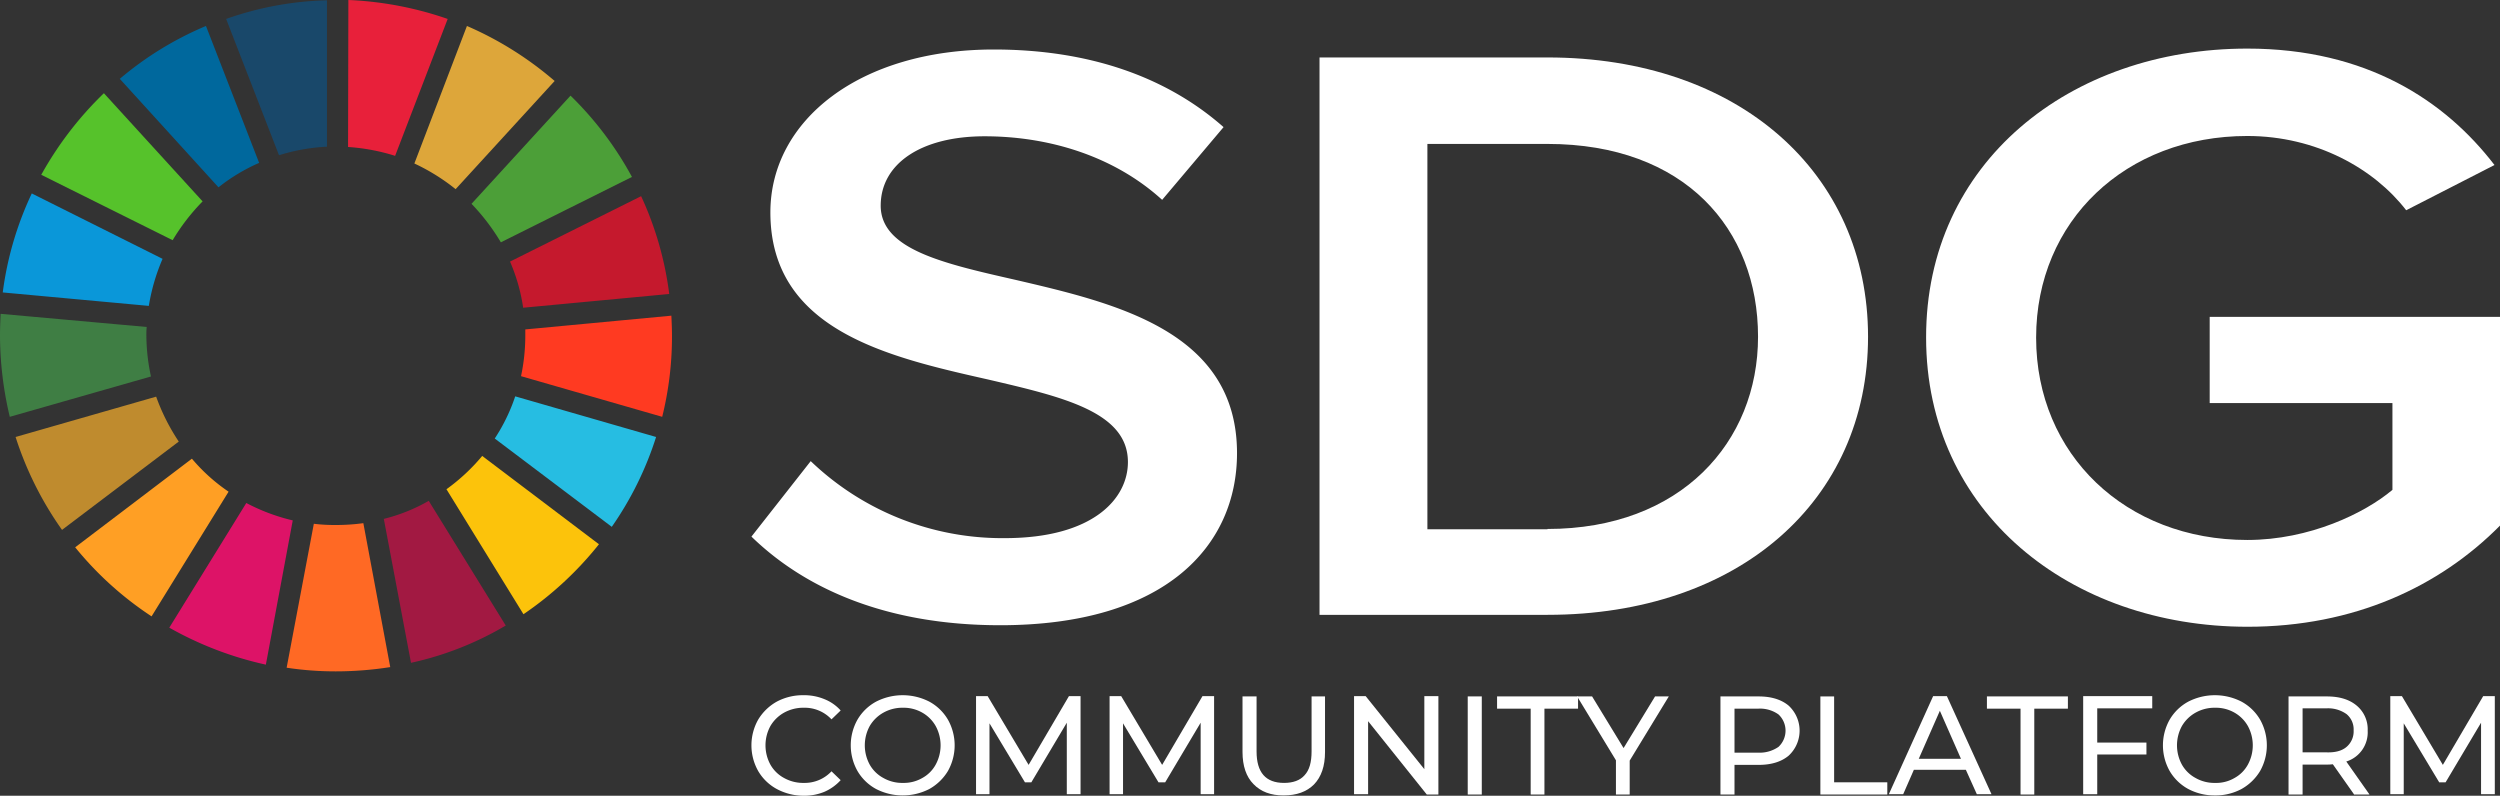 <svg xmlns="http://www.w3.org/2000/svg" width="818.1" height="260.4" viewBox="0 0 818.1 260.4">
  <rect x="0" y="0" width="818.1" height="260.4" fill="#333333" stroke="none"/>
  <g id="OSDG-communityplatform" transform="translate(-25.9 -40)">
    <g id="Group_5" data-name="Group 5">
      <g id="Group_3" data-name="Group 3">
        <g id="Group_2" data-name="Group 2">
          <g id="Group_1" data-name="Group 1">
            <path id="Path_1" data-name="Path 1" d="M291.2,190.9a90.579,90.579,0,0,0,63.5,25.2c28.9,0,40.3-12.9,40.3-24.9,0-16.4-21.3-21.3-45.7-27-32.8-7.4-71.3-16.1-71.3-54.7,0-30.1,29.2-53.3,73.1-53.3,31.3,0,56.6,9,75.2,25.4l-20.1,23.8c-15.7-14.3-37-20.8-58.1-20.8-20.8,0-34,9-34,22.7,0,14.3,20.4,18.9,44.2,24.3,33.1,7.7,72.4,17,72.4,56.7,0,30.4-23.5,56.3-77.5,56.3-37,0-63.7-11.8-81.4-29Z" fill="#fff"/>
            <path id="Path_2" data-name="Path 2" d="M457.7,58.8h74.6c62.5,0,104.9,37.7,104.9,91.4s-42.4,91-104.9,91H457.7V58.8Zm74.6,154.3c43.6,0,68.9-28.4,68.9-62.9,0-35.3-24-63.1-68.9-63.1H493V213.2h39.3Z" fill="#fff"/>
            <path id="Path_3" data-name="Path 3" d="M761.3,55.9c39,0,64.7,17,80.9,38.1l-28.9,14.8c-10.5-13.6-29.4-24.3-52-24.3-39.7,0-69.1,27.7-69.1,66s29.4,66.2,69.1,66.2c20.4,0,38.5-8.8,47.5-16.4V171.9H749V143.7h95V212c-19.8,20-47.8,33.1-82.6,33.1-58.1,0-105.2-37.5-105.2-94.6C656.1,93.1,703.4,55.9,761.3,55.9Z" fill="#fff"/>
          </g>
        </g>
      </g>
      <g id="Group_4" data-name="Group 4">
        <path id="Path_4" data-name="Path 4" d="M82.4,118.6a67.23,67.23,0,0,1,9.8-12.7L59.9,70.5A113.675,113.675,0,0,0,39.4,97.2Z" fill="#56c22b"/>
        <path id="Path_5" data-name="Path 5" d="M161.5,93.5a66.5,66.5,0,0,1,13.5,8.4l32.4-35.4a112.023,112.023,0,0,0-28.7-18Z" fill="#dda63a"/>
        <path id="Path_6" data-name="Path 6" d="M235.7,104.2l-42.9,21.4a59.488,59.488,0,0,1,4.3,15.1l47.8-4.5a108.232,108.232,0,0,0-9.2-32" fill="#c5192d"/>
        <path id="Path_7" data-name="Path 7" d="M189.8,119.3l42.9-21.4a110.908,110.908,0,0,0-20.1-26.6l-32.4,35.4a68.805,68.805,0,0,1,9.6,12.6" fill="#4c9f38"/>
        <path id="Path_8" data-name="Path 8" d="M73.8,149.9a28.1,28.1,0,0,1,.1-2.9l-47.8-4.3c-.1,2.4-.2,4.8-.2,7.1a116,116,0,0,0,3.2,26.6l46.2-13.2a64.516,64.516,0,0,1-1.5-13.3" fill="#3f7e44"/>
        <path id="Path_9" data-name="Path 9" d="M183.7,189.2A63.614,63.614,0,0,1,172,200.1L197.2,241a112.133,112.133,0,0,0,24.7-22.9Z" fill="#fcc30b"/>
        <path id="Path_10" data-name="Path 10" d="M197.8,149.9a63.55,63.55,0,0,1-1.4,13.2l46.2,13.3a109.074,109.074,0,0,0,3.2-26.4c0-2.3-.1-4.5-.2-6.7l-47.8,4.5v2.1" fill="#ff3a21"/>
        <path id="Path_11" data-name="Path 11" d="M88.7,190.1l-38.2,29a109.941,109.941,0,0,0,25,22.6l25.2-40.8a59.011,59.011,0,0,1-12-10.8" fill="#ff9f24"/>
        <path id="Path_12" data-name="Path 12" d="M74.6,140.1a65.236,65.236,0,0,1,4.5-15.4L36.3,103.3a108.232,108.232,0,0,0-9.5,32.4Z" fill="#0a97d9"/>
        <path id="Path_13" data-name="Path 13" d="M191.4,244.7l-25.2-40.8a57.273,57.273,0,0,1-14.7,5.9l8.9,47.1a104.474,104.474,0,0,0,31-12.2" fill="#a21942"/>
        <path id="Path_14" data-name="Path 14" d="M194.5,169.7a58.724,58.724,0,0,1-6.7,13.8l38.3,28.9A108.883,108.883,0,0,0,240.6,183Z" fill="#26bde2"/>
        <path id="Path_15" data-name="Path 15" d="M144.8,211.2a65.823,65.823,0,0,1-9,.6,55.84,55.84,0,0,1-7.2-.4l-8.9,47.1a107.063,107.063,0,0,0,16.1,1.2,115.576,115.576,0,0,0,17.8-1.4Z" fill="#ff6924"/>
        <path id="Path_16" data-name="Path 16" d="M139.8,88.1A65.544,65.544,0,0,1,155.2,91l17.2-44.8A113.481,113.481,0,0,0,139.9,40l-.1,48.1Z" fill="#e8203a"/>
        <path id="Path_17" data-name="Path 17" d="M121.7,210.3a64.4,64.4,0,0,1-15.2-5.7L81.3,245.4a113.747,113.747,0,0,0,31.6,12.1Z" fill="#dd1367"/>
        <path id="Path_18" data-name="Path 18" d="M117.2,90.8A63.045,63.045,0,0,1,132.9,88V40.1a106.058,106.058,0,0,0-33,6.1Z" fill="#19486a"/>
        <path id="Path_19" data-name="Path 19" d="M84.4,184.5A67.508,67.508,0,0,1,77,169.8L31,183a111.039,111.039,0,0,0,15.2,30.4Z" fill="#bf8b2e"/>
        <path id="Path_20" data-name="Path 20" d="M97.4,101.3a59.513,59.513,0,0,1,13.3-8L93.3,48.5A108.567,108.567,0,0,0,65.1,65.8Z" fill="#00689d"/>
      </g>
    </g>
    <g id="Group_6" data-name="Group 6">
      <path id="Path_21" data-name="Path 21" d="M280.1,298.2a15.726,15.726,0,0,1-6.1-5.9,17.136,17.136,0,0,1,0-16.8,16.459,16.459,0,0,1,6.1-5.9,18.054,18.054,0,0,1,8.7-2.1,17.315,17.315,0,0,1,6.9,1.3,14.122,14.122,0,0,1,5.3,3.7l-3,2.9a12,12,0,0,0-9-3.8,13.051,13.051,0,0,0-6.5,1.6,11.883,11.883,0,0,0-4.5,4.4,13.2,13.2,0,0,0,0,12.6,11.2,11.2,0,0,0,4.5,4.4,12.792,12.792,0,0,0,6.5,1.6,12,12,0,0,0,9-3.8l3,2.9a15.606,15.606,0,0,1-5.3,3.8,17.315,17.315,0,0,1-6.9,1.3A18.678,18.678,0,0,1,280.1,298.2Z" fill="#fff"/>
      <path id="Path_22" data-name="Path 22" d="M312.6,298.2a15.726,15.726,0,0,1-6.1-5.9,17.136,17.136,0,0,1,0-16.8,15.726,15.726,0,0,1,6.1-5.9,19.071,19.071,0,0,1,17.4,0,15.726,15.726,0,0,1,6.1,5.9,17.136,17.136,0,0,1,0,16.8,16.459,16.459,0,0,1-6.1,5.9,19.071,19.071,0,0,1-17.4,0Zm15.1-3.6a10.962,10.962,0,0,0,4.4-4.4,13.2,13.2,0,0,0,0-12.6,11.617,11.617,0,0,0-4.4-4.4,12.309,12.309,0,0,0-6.3-1.6,12.677,12.677,0,0,0-6.4,1.6,11.883,11.883,0,0,0-4.5,4.4,13.2,13.2,0,0,0,0,12.6,11.2,11.2,0,0,0,4.5,4.4,12.422,12.422,0,0,0,6.4,1.6A12.058,12.058,0,0,0,327.7,294.6Z" fill="#fff"/>
      <path id="Path_23" data-name="Path 23" d="M375,299.9V276.5L363.4,296h-2.1l-11.6-19.3v23.2h-4.4V267.8h3.8l13.4,22.5,13.2-22.5h3.8v32.1H375Z" fill="#fff"/>
      <path id="Path_24" data-name="Path 24" d="M418.8,299.9V276.5L407.2,296H405l-11.6-19.3v23.2H389V267.8h3.8l13.4,22.5,13.2-22.5h3.8v32.1h-4.4Z" fill="#fff"/>
      <path id="Path_25" data-name="Path 25" d="M436.1,296.6c-2.4-2.4-3.6-6-3.6-10.5V267.9h4.6v18c0,6.9,3,10.3,9,10.3,2.9,0,5.2-.8,6.7-2.5,1.6-1.7,2.3-4.3,2.3-7.8v-18h4.4v18.2c0,4.6-1.2,8.1-3.6,10.6-2.4,2.4-5.7,3.6-10,3.6C441.8,300.3,438.5,299.1,436.1,296.6Z" fill="#fff"/>
      <path id="Path_26" data-name="Path 26" d="M496.6,267.9V300h-3.8l-19.2-24v23.9H469V267.8h3.8L492,291.7V267.8h4.6Z" fill="#fff"/>
      <path id="Path_27" data-name="Path 27" d="M506.2,267.9h4.6V300h-4.6Z" fill="#fff"/>
      <path id="Path_28" data-name="Path 28" d="M526.8,271.9h-11v-4h26.5v4h-11V300h-4.5Z" fill="#fff"/>
      <path id="Path_29" data-name="Path 29" d="M559.2,288.9V300h-4.5V288.8L542,267.9h4.9l10.3,16.9,10.3-16.9H572Z" fill="#fff"/>
      <path id="Path_30" data-name="Path 30" d="M611.2,270.9a11.139,11.139,0,0,1,0,16.4c-2.4,2-5.7,3-9.8,3h-7.9V300h-4.6V267.9h12.5C605.5,267.9,608.8,268.9,611.2,270.9Zm-3.3,13.5a7.257,7.257,0,0,0,0-10.6,10.378,10.378,0,0,0-6.6-1.9h-7.8v14.4h7.8A10.785,10.785,0,0,0,607.9,284.4Z" fill="#fff"/>
      <path id="Path_31" data-name="Path 31" d="M621.5,267.9h4.6V296h17.4v4H621.6V267.9Z" fill="#fff"/>
      <path id="Path_32" data-name="Path 32" d="M669.2,291.9h-17l-3.5,8H644l14.5-32.1H663l14.6,32.1h-4.8Zm-1.6-3.6-6.9-15.7-6.9,15.7Z" fill="#fff"/>
      <path id="Path_33" data-name="Path 33" d="M687.1,271.9h-11v-4h26.5v4h-11V300h-4.5Z" fill="#fff"/>
      <path id="Path_34" data-name="Path 34" d="M712.2,271.9V283h16.1v3.9H712.2v13h-4.6V267.8h22.6v4h-18Z" fill="#fff"/>
      <path id="Path_35" data-name="Path 35" d="M742,298.2a15.726,15.726,0,0,1-6.1-5.9,17.136,17.136,0,0,1,0-16.8,15.726,15.726,0,0,1,6.1-5.9,19.071,19.071,0,0,1,17.4,0,15.726,15.726,0,0,1,6.1,5.9,17.136,17.136,0,0,1,0,16.8,16.459,16.459,0,0,1-6.1,5.9,18.054,18.054,0,0,1-8.7,2.1A18.336,18.336,0,0,1,742,298.2Zm15.1-3.6a10.962,10.962,0,0,0,4.4-4.4,13.2,13.2,0,0,0,0-12.6,11.617,11.617,0,0,0-4.4-4.4,12.309,12.309,0,0,0-6.3-1.6,12.677,12.677,0,0,0-6.4,1.6,11.883,11.883,0,0,0-4.5,4.4,13.2,13.2,0,0,0,0,12.6,11.2,11.2,0,0,0,4.5,4.4,12.422,12.422,0,0,0,6.4,1.6A11.815,11.815,0,0,0,757.1,294.6Z" fill="#fff"/>
      <path id="Path_36" data-name="Path 36" d="M796.2,299.9l-6.9-9.8a16.36,16.36,0,0,1-2,.1h-7.9V300h-4.6V267.9h12.5c4.2,0,7.4,1,9.8,3a10.061,10.061,0,0,1,3.6,8.2,10,10,0,0,1-7,10.1l7.6,10.8h-5.1Zm-2.4-15.5a6.663,6.663,0,0,0,2.3-5.4,6.458,6.458,0,0,0-2.3-5.3,10.378,10.378,0,0,0-6.6-1.9h-7.8v14.4h7.8Q791.55,286.35,793.8,284.4Z" fill="#fff"/>
      <path id="Path_37" data-name="Path 37" d="M837.8,299.9V276.5L826.2,296h-2.1l-11.6-19.3v23.2h-4.4V267.8h3.8l13.4,22.5,13.2-22.5h3.8v32.1h-4.5Z" fill="#fff"/>
    </g>
  </g>
</svg>
